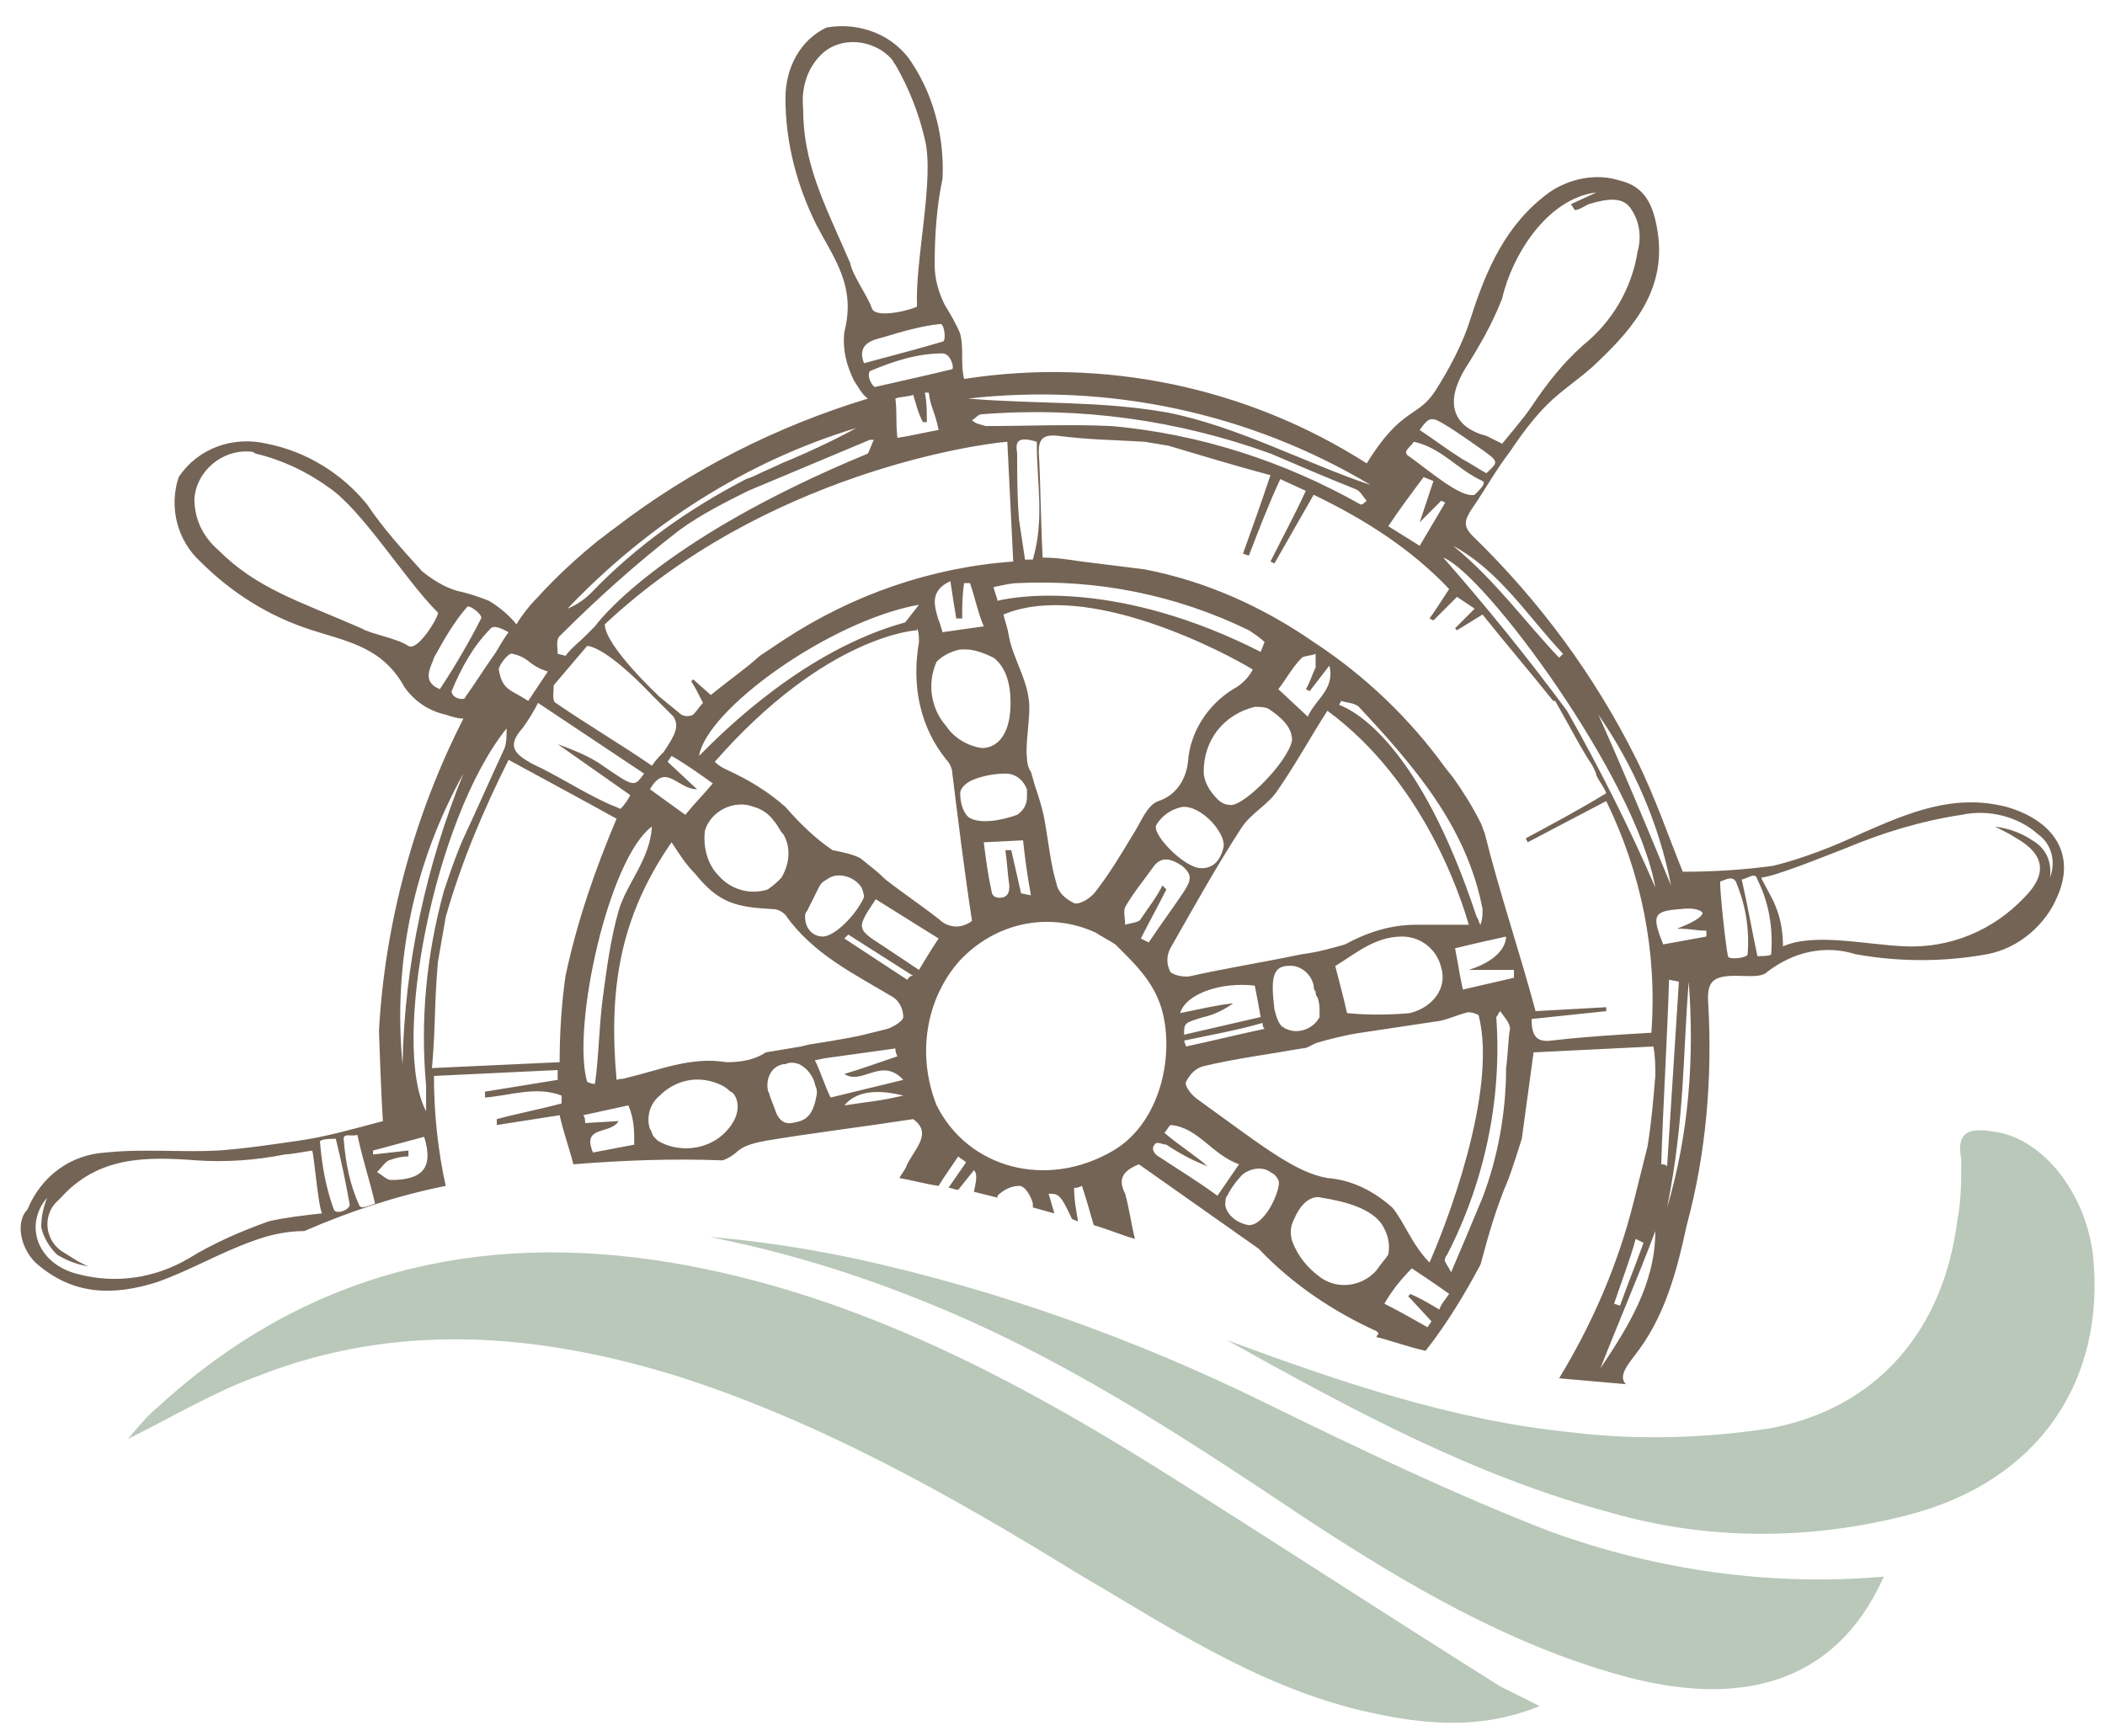 <?xml version="1.0" encoding="utf-8"?>
<!-- Generator: Adobe Illustrator 26.2.1, SVG Export Plug-In . SVG Version: 6.00 Build 0)  -->
<svg version="1.1" id="Ebene_1" xmlns="http://www.w3.org/2000/svg" xmlns:xlink="http://www.w3.org/1999/xlink" x="0px" y="0px"
	 viewBox="0 0 107.2 88.4" style="enable-background:new 0 0 107.2 88.4;" xml:space="preserve">
<style type="text/css">
	.st0{fill:#B9C8B9;}
	.st1{fill:#746455;}
</style>
<g id="Gruppe_36" transform="translate(-886.946 254.081)">
	<g id="Gruppe_23" transform="translate(892.454 -191.386)">
		<path id="Pfad_23" class="st0" d="M72.9,24.2c-3.2,1.3-6.2,0.9-9.2,0.2c-5.3-1.3-9.8-4.3-14.4-7C42.8,13.4,36.2,9.7,29,7.4
			C21.9,5.2,14.7,4.6,7.6,7.4c-2.2,0.8-4.2,2-6.6,3.2C1.6,9.9,2,9.4,2.5,9C10,2.1,18.8,0,28.6,1.6c9,1.5,17,5.6,24.7,10.4
			c5.9,3.7,11.7,7.5,17.6,11.2C71.5,23.5,72.1,23.8,72.9,24.2"/>
	</g>
	<g id="Gruppe_24" transform="translate(922.083 -192.181)">
		<path id="Pfad_24" class="st0" d="M60.8,18.4c-2.5,5.6-7.5,6.7-13.5,5c-5.7-1.6-10.8-4.6-15.7-7.8C25,11.2,18.7,7,11.2,4.1
			C7.9,2.8,4.5,1.8,1,1.1c2.5,0.2,5,0.6,7.4,1.1c7.3,1.6,14.3,4.1,21,7.4c4.7,2.3,9.5,4.6,14.4,6.5C49.3,18.1,55.1,18.9,60.8,18.4"
			/>
	</g>
	<g id="Gruppe_25" transform="translate(948.426 -197.623)">
		<path id="Pfad_25" class="st0" d="M1,11.8c5.7,2.1,11.5,4.1,17.6,4.7c3.3,0.4,6.7,0.3,10-0.2c5.5-1,8.9-5,9.6-10.6
			c0.2-1,0.2-2,0.2-3.1C38.1,1,39,1,40.2,1.2c2.4,0.4,4.5,3.1,4.9,6.2c0.7,6.5-2.8,11.6-9.4,13.3c-5,1.3-10.2,1.3-15.1-0.1
			C13.5,18.7,7.3,15.3,1,11.8"/>
	</g>
	<g id="Gruppe_26" transform="translate(886.946 -254.081)">
		<path id="Pfad_26" class="st1" d="M1.8,64.3c1.9,1.7,4,1.7,6.2,1c1.7-0.6,3.2-1.5,4.9-2.1c0.8-0.3,1.7-0.5,2.6-0.5
			c2.3-1,4.7-1.8,7.2-2.3c-0.4-1.8-0.6-3.7-0.6-5.6l6.3-0.3c0,0.2,0,0.4,0,0.5l-3.7,0.6c0,0.1,0,0.2,0,0.3c1.3-0.1,2.6-0.6,3.9-0.1
			c0,0.2,0,0.3,0,0.4c-1.1,0.3-2.2,0.5-3.3,0.8c0,0.1,0,0.2,0,0.3l3.2-0.5c0.2,0.9,0.5,1.7,0.7,2.5c2.5-0.2,5-0.3,7.6-0.2
			c0.3-0.1,0.6-0.3,0.8-0.5c0.4-0.3,0.9-0.4,1.4-0.5c2.4-0.4,4.9-0.7,7.5-1.1c1,0.7,0.1,1.5-0.3,2.3c-0.1,0.3-0.3,0.5-0.4,0.7
			c0.6,0.1,1.3,0.3,2,0.4c0.3-0.5,0.6-0.9,1-1.5c0.1,0.1,0.3,0.2,0.4,0.3l-0.9,1.3c0.2,0,0.3,0.1,0.5,0.1l0.8-1
			c0.2,0.2,0.1,0.6,0,1.1c0.4,0.1,0.8,0.2,1.2,0.3c0,0,0,0,0-0.1c0.3-0.3,0.7-0.5,1.1-0.5c0.3,0,0.6,0.5,0.7,0.9c0,0.1,0,0.1,0,0.2
			c0.4,0.1,0.7,0.2,1.1,0.3c-0.1-0.3-0.2-0.7-0.3-1c0.5,0,0.6,0,1.2,1.3c0.1,0,0.2,0.1,0.3,0.1c-0.1-0.6-0.2-1.1-0.2-1.7
			c0.1,0,0.2,0,0.4-0.1c0.2,0.6,0.4,1.3,0.6,2c0.7,0.2,1.4,0.5,2.1,0.7c-0.2-0.8-0.3-1.6-0.5-2.3C57,60.2,57,59.7,58,59.3l6.1,4.3
			c1.7,1.8,3.8,3.2,6,4.2l0.1,0.1c0,0.1-0.1,0.1-0.1,0.2c0.8,0.2,1.6,0.5,2.5,0.7c1.1-1.4,2-2.9,2.8-4.4c0.4-1.5,0.8-2.9,1.4-4.3
			c0.2-0.5,0.7-2.1,0.7-2.1l0.6-4.4l6.1-0.3c0.1,0.5,0.1,1,0.1,1.5c-0.1,1.2-0.2,2.4-0.4,3.6c-0.1,0.4-0.7,2.8-0.7,2.8
			c-0.8,3.2-2.1,6.2-3.8,9c1.1,0.1,2.3,0.2,3.4,0.3c-0.4-0.4,0.1-1,0.4-1.4c1.6-2,2.2-4.4,2.7-6.7c1-3.7,1.3-7.5,1.1-11.2
			c-0.1-1.2,0.2-1.5,1.4-1.5c0.6,0,1.3,0.1,1.6-0.2c1.3-1,2.9-1.4,4.5-0.9c2.2,0.4,4.5,0.4,6.7,0c1.6-0.3,3-1.5,3.6-3
			c0.9-2.1-0.2-3.8-2.6-4.5c-2.7-0.7-5,0.3-7.3,1.3c-1.5,0.7-3,1.3-4.6,1.7c-1.5,0.2-3,0.3-4.6,0.3c-0.7-1.7-1.4-3.8-2.4-5.8
			c-2.1-4.2-4.9-8-8.3-11.3c-0.5-0.5-0.4-0.8-0.1-1.3c0.7-1,1.3-2.1,2-3c0.6-0.9,1.2-1.7,1.9-2.4c0.8-0.8,1.8-1.4,2.6-2.2
			c1.9-1.8,3.5-3.8,3-6.7c-0.2-1.2-0.6-2.2-1.9-2.5c-1.2-0.4-2.6-0.1-3.6,0.6c-2.2,1.6-3.2,3.9-4,6.4c-0.4,1.3-1.1,2.6-1.8,3.7
			c-0.9,1.4-1.7,0.8-3.5,3.7c-6.1-3.9-13.4-5.4-20.5-4.3c-0.2-0.8,0-1.5-0.2-2.3c-0.2-0.5-0.5-1-0.8-1.5c-0.3-0.6-0.5-1.3-0.5-2
			c0-1.5,0.1-3,0.4-4.4c0.1-2-0.4-4.1-1.5-5.8c-0.9-1.5-2.7-2.2-4.4-1.9C40.8,2,40,3.4,40,5c0,2.3,0.6,4.5,1.6,6.5
			c0.9,1.7,2,3.1,1.4,5.4c-0.1,0.9,0.1,1.7,0.5,2.5c0.2,0.3,0.4,0.7,0.7,0.9c-4.6,1.4-9,3.6-12.9,6.6l0,0c-0.3,0.2-0.5,0.4-0.8,0.6
			c-1.1,0.9-2.1,1.8-3.1,2.9c-0.4,0.4-0.8,0.9-1.1,1.4c-0.4-0.5-0.9-0.9-1.4-1.2c-0.5-0.2-1.1-0.4-1.6-0.5c-0.7-0.2-1.3-0.6-1.8-1
			c-1-1.1-2-2.2-2.8-3.4c-1.3-1.6-3.1-2.7-5.1-3.1c-1.7-0.4-3.5,0.2-4.5,1.7c-0.5,1.5-0.1,3.2,1.1,4.3c1.6,1.6,3.5,2.8,5.7,3.5
			c1.9,0.6,3.6,0.9,4.7,2.9c0.5,0.7,1.2,1.2,2.1,1.4c0.3,0.1,0.6,0.2,0.9,0.2c-2.5,4.9-4,10.4-4.3,15.9c0,0,0.1,3.1,0.2,4.6
			c-1.5,0.4-2.9,0.8-4.3,1c-1.4,0.2-2.7,0.4-4.1,0.5c-1.9,0.1-3.8-0.1-5.7,0.1c-1.8,0.1-3.3,1.2-4,2.9C0.8,62.2,1,63.5,1.8,64.3
			 M83.3,63.1l0.4,0.2c-0.4,1.1-0.8,2.1-1.2,3.2l-0.3-0.1C82.6,65.2,83,64.2,83.3,63.1 M81.5,69.7c0.9-2.3,1.9-4.6,2.8-7
			C84.3,65.4,82.9,67.6,81.5,69.7 M94,43.2c1.9-0.8,3.9-1.4,5.9-1.7c1.4-0.3,2.9,0.1,3.9,1c0.7,0.5,0.9,1.4,0.6,2.2
			c0.1-0.8-0.2-1.5-0.9-1.9c-0.6-0.4-1.2-0.6-1.9-0.7c0.4,0.2,0.8,0.4,1.1,0.6c1.4,0.8,1.6,1.8,0.4,3c-1.6,1.7-3.8,2.6-6.1,2.5
			c-2.1-0.1-4.6-0.7-6.2,0c0-0.7-0.1-1.4-0.4-2.1c-0.1-0.3-0.7-1.3-0.7-1.4C90.5,44.6,92.7,43.7,94,43.2 M89.5,44.8
			c0.6,1.2,0.8,2.5,0.7,3.8c0,0.1-0.6,0.1-0.7,0.1c-0.3-1.4-0.5-2.6-0.8-3.9C89.1,44.7,89.4,44.4,89.5,44.8 M88.4,44.9
			c0.5,1.2,0.7,2.4,0.6,3.7c0,0.2-1,0.3-1,0.1c-0.1-0.4-0.4-3.1-0.4-3.8C87.9,44.8,88.2,44.6,88.4,44.9 M28.5,54.1L22,54.4
			c0.2-2.4,0.1-3,0.3-5.4l0.4-2.3c0.8-2.8,1.9-5.4,3.2-8c2.2,1.2,3.7,2,5.5,3c-1.1,2.6-2,5.2-2.6,8C28.6,51.1,28.5,52.6,28.5,54.1
			 M21.7,55.3c0,0.4,0,0.9,0,1.3c-1.8-3.4,0.4-14.9,4.1-19.5c0,0.3,0,0.7-0.1,1c-0.7,1.5-1.4,3.1-2.1,4.6c-0.4,0.9-0.7,1.8-1,2.7
			C21.7,48.7,21.4,52,21.7,55.3 M34,38.8l0.2-0.3c0.7,0.4,1.4,0.9,2.1,1.4c-0.5,0.6-1,1.1-1.4,1.6l-1.8-1.3c0.8-1.4,1.4,0,2.4,0
			L34,38.8 M48.2,38.7c0.2,0.2,0.3,0.5,0.3,0.7c0.3,2.4,0.6,4.9,1,7.5c-0.5,0.4-1.2,0.4-1.7-0.1c-0.9-0.7-1.8-1.3-2.7-2l0,0
			c-0.4-0.4-0.8-0.7-1.3-1.1c-0.4-0.2-0.9-0.3-1.4-0.4c-0.9-0.6-1.7-1.4-2.4-2.2c-0.9-0.8-1.9-1.4-3-1.9c-0.2-0.1-0.4-0.2-0.6-0.4
			c5.7-6.5,10.3-6.7,10.3-6.7l0-0.1c0.1,0.2,0.1,0.5,0.1,0.7C46.4,35,46.9,37.1,48.2,38.7 M47.7,33.7c0.3-0.3,0.7-0.5,1.1-0.6
			c0.6-0.1,1.2,0.1,1.8,0.4c1.2,0.9,0.8,3.1,0.8,3.1c-0.2,1.1-0.8,1.5-1.4,1.5c-0.7-0.1-1.4-0.5-1.8-1.1
			C47.4,36.1,47.2,34.8,47.7,33.7 M48.4,29.6c0.1,0.7,0.2,1.3,0.3,1.9l0.3,0c0-0.6,0-1.2,0.1-1.8l0.3,0c0.3,0.9,0.4,1.5,0.7,2.2
			c-0.7,0.1-1.4,0.2-2.1,0.3c0,0-0.2-0.7-0.2-0.6C47.6,30.9,47.3,30.1,48.4,29.6 M52.8,22.5c0,2.2,0.4,3.9-0.2,6h-0.4
			c-0.1-0.7-0.2-1.3-0.3-2c-0.1-1.1-0.1-2.3-0.1-3.4C51.7,22.5,51.8,22.2,52.8,22.5 M50.2,21.7c-0.3-0.1-0.5-0.1-0.7-0.3
			c0.2-0.1,0.3-0.3,0.5-0.3c5-0.4,10,0.3,14.7,2c1.4,0.6,2.8,1.2,4.3,1.8c0.3,0.1,0.4,0.4,0.6,0.6c-0.1,0.1-0.2,0.2-0.3,0.2
			c-3.9-2.2-8.2-3.6-12.7-4C54.5,21.6,52.3,21.7,50.2,21.7 M51.8,29.7c4.1-0.2,8.1,0.6,11.8,2.4c0.3,0.2,0.6,0.4,0.8,0.6l-0.2,0.5
			c-7.1-3.6-12.2-2.9-13.4-2.6c0-0.1-0.2-0.6-0.2-0.7C51.1,29.8,51.5,29.7,51.8,29.7 M66.7,35.2c0.3-0.4,0.7-0.9,1-1.3
			c0.3,1.2-0.7,1.7-1.1,2.6l-1.5-1.4c0.4-0.5,0.7-1.1,1.2-1.6c0.1-0.1,0.5-0.1,0.7-0.2c0,0.2,0,0.5,0,0.7c-0.2,0.4-0.3,0.8-0.5,1.1
			L66.7,35.2 M74.8,47.1c-1.1,0-1.9,0-2.7,0c-1.3,0-2.5,0.4-3.6,1c-0.7,0.2-1.4,0.4-2.2,0.5c-1.9,0.4-3.8,0.7-5.6,1.1
			c-0.3,0.1-0.9,0-1.1-0.2c-0.2-0.4-0.2-0.8,0-1.2c1.2-2.1,2.3-4.1,3.6-6.1c0.5-0.8,1.4-1.2,1.9-2c0.9-1.3,1.6-2.6,2.5-4
			C72.5,39.8,74.4,45.7,74.8,47.1 M68.2,35.9l0.1-0.2c0.3,0.1,0.7,0.1,0.9,0.3c2.8,3,5.5,6.1,6.3,10.3c0,0.3,0,0.5-0.1,0.8
			c-0.1-0.1-0.1-0.3-0.2-0.4C72.3,37.9,69,36.2,68.2,35.9 M60.1,51.6c0.3-1,2.1-1.6,3.8-1.4c0.1,0.5,0.2,1,0.3,1.6l-3.9,0.9
			c0-0.6,0-0.6,1-0.9c0.5-0.1,1.1-0.4,1.5-0.7C61.9,51.2,61.1,51.4,60.1,51.6 M64.3,52.1c0,0.1,0,0.2,0.1,0.3
			c-1.4,0.3-2.6,0.6-4,0.9L60.3,53C61.7,52.7,62.9,52.5,64.3,52.1 M60.4,55.1c0.2-0.4,0.5-0.7,0.9-0.8c1.7-0.4,3.3-0.6,5-0.9
			c0.3,0,0.5-0.2,0.8-0.3c0.7-0.2,1.5-0.4,2.2-0.5c1.3-0.2,2.7-0.4,4-0.6c0.5-0.1,0.9-0.3,1.3-0.4c0.2-0.1,0.5,0,0.7,0.1
			c1,3.9-1.7,10.8-2.5,12.6c-0.9-0.9-1.3-2.1-1.9-2.8c-0.9-0.8-2-1.4-3.3-1.5c-1.7-0.3-3.4-1.7-6.6-4C60.7,55.8,60.3,55.3,60.4,55.1
			 M65.9,49.2c0.5,0.1,0.9,0.5,1,1c0,0.1,0,0.2,0.1,0.3c0,0,0,0,0,0c0,0.1,0,0.2,0.1,0.3c0.1,0.3,0.1,0.5,0.1,0.8c0,0.1,0,0.1,0,0.2
			l0,0c-0.3,0.6-1.1,0.9-1.7,0.6c-0.1,0-0.1-0.1-0.2-0.1c-0.2-0.2-0.3-0.5-0.4-0.9C64.7,49.7,64.8,49.1,65.9,49.2 M71.8,51.6
			c-1.1,0.1-2.2,0.1-3.2,0c-0.2-0.9-0.4-1.6-0.6-2.4c1-0.6,2-1.5,3.4-1.5c1,0,1.8,0.7,2,1.6C73.7,50.3,73,51.3,71.8,51.6
			C71.9,51.6,71.9,51.6,71.8,51.6 M59.2,45.1c-0.3,0.6-0.7,1.1-1.1,1.7C58,47,57.6,47,57.3,47.1c0-0.3-0.1-0.7,0-0.9
			c0.4-0.7,0.9-1.3,1.4-2c0.4-0.6,0.9-0.5,1.5-0.1c0.6,0.5,0.4,0.8,0.1,1.3c-0.6,0.9-1.2,1.7-1.8,2.6l-0.4-0.2
			c0.4-0.8,0.9-1.7,1.3-2.5L59.2,45.1 M51.4,45.1c0,0.2,0,0.5-0.3,0.6c-0.4,0.1-0.6-0.1-0.6-0.3c-0.2-0.9-0.3-1.7-0.4-2.5l2-0.1
			c0.1,0.9,0.2,1.7,0.4,2.8L52,45.5c-0.2-0.9-0.3-1.3-0.5-2.2l-0.3,0C51.3,44,51.3,44.4,51.4,45.1 M49.3,41.6
			c-0.3-0.3-0.4-0.8-0.4-1.2c0-0.3,0.4-0.6,0.7-0.7c0.5-0.2,1.1-0.3,1.6-0.3c0.5,0,0.9,0.3,1.1,0.8c0,0.1,0,0.2,0,0.3c0,0,0,0,0,0.1
			c0,0.4-0.2,0.7-0.5,0.9C51,41.8,49.8,42,49.3,41.6 M52.3,38.6c-0.1-0.7,0.2-2.2,0.1-2.9c-0.1-1.1-0.8-2.2-1-3.2
			c-0.1-0.6-0.2-0.8-0.3-1.2c4.3-1.8,11.4,2,12.7,2.8c-0.2,0.4-0.6,0.8-1,1c-1.3,0.8-2.2,2.2-2.3,3.7c-0.1,0.9-0.6,1.7-1.5,2
			c-0.6,0.2-0.9,1.1-1.3,1.7c-0.6,1-1.2,2-1.9,2.9c-0.2,0.3-0.8,0.7-1.1,0.6c-0.4-0.2-0.8-0.5-0.9-1c-0.3-1-0.4-2.1-0.6-3.2
			c-0.1-0.6-0.3-1.2-0.5-1.8l0,0l-0.2-0.7C52.4,39.2,52.3,38.9,52.3,38.6 M62.3,43.2c-0.2,0.8-0.7,1.1-1.3,1
			c-0.9-0.2-2.4-1.8-2.1-2.2c0.3-0.5,0.8-0.8,1.3-0.9C61.2,41,62.5,42.5,62.3,43.2 M65.8,37.7c-0.2,1.1-2.4,3.3-3.1,3.3
			c-0.3,0-0.5-0.1-0.7-0.3h0c-0.4-0.4-0.7-0.9-0.7-1.4l0,0c0-1.6,1-2.9,2.6-3.3l0,0c0.2,0,0.5,0,0.7,0.1
			C65.2,36.5,65.8,37,65.8,37.7 M44,45.7c-0.4,0.9-1.5,2-2.1,2c-0.5,0-0.9-0.4-0.9-1c0-0.1,0-0.2,0.1-0.3c0.2-0.4,0.4-0.8,0.6-1.2
			c0.1-0.2,0.2-0.3,0.4-0.4c0.5-0.4,1.3-0.2,1.7,0.3C43.9,45.2,44,45.5,44,45.7 M39.8,44.7c-0.2,0.2-0.4,0.4-0.7,0.6
			c-0.9,0.3-1.9,0-2.5-0.7c-0.6-0.6-0.8-1.5-0.7-2.3c0.3-1,1.5-1.6,2.5-1.2c0.4,0.1,0.8,0.4,1,0.7c0.2,0.2,0.3,0.5,0.5,0.7
			C40.3,43.2,40.2,44,39.8,44.7 M46.1,31.7c-5.1,1.4-9.2,5.5-10.4,6.7l-0.1,0.1c0.4-2.4,6.7-6.9,11.2-7.7L46.1,31.7 M33.2,42.1
			c-0.1,1.7-1.3,2.9-1.7,4.3c-0.4,1.4-0.6,2.9-0.8,4.4c-0.2,1.5-0.2,3-0.4,4.4c-0.1,0-0.2,0-0.4-0.1C29.1,52.3,31,43.7,33.2,42.1
			 M30.7,39c-0.7-0.5-1.5-0.8-2.3-1.1l3.7,2.6c-0.1,0.2-0.3,0.5-0.5,0.7c-0.2-0.1-0.5-0.2-0.7-0.3c-1.3-0.6-2.5-1.4-3.8-2
			c-0.9-0.5-1.3-0.9-0.5-1.8c0.3-0.4,0.6-0.9,0.8-1.3c1.8,1.2,3.6,2.4,5.4,3.6C32.3,40.1,32.3,40.1,30.7,39 M32.3,58.3l-2.1,0.4
			c-0.6-1.4,0.9-0.9,1.3-1.6l-1.7,0.1c0-0.1,0-0.3-0.1-0.4c0.9-0.2,1.4-0.3,2.3-0.5C32.3,57,32.3,57.6,32.3,58.3 M36.8,57.8
			c-0.9,0.8-2.3,0.9-3.3,0.3c-0.1-0.1-0.2-0.2-0.2-0.2c-0.1-0.1-0.1-0.3-0.2-0.4c-0.2-0.6,0-1.3,0.5-1.7c0.7-0.7,1.7-1,2.7-0.7l0,0
			c0.3,0.1,0.6,0.2,0.9,0.5C37.4,55.6,38.1,56.6,36.8,57.8 M37,54.1c-1.8-0.3-3.4,0.4-5.1,0.8c-0.3,0.1-0.2,0-0.5,0.1
			c-0.4-4.5,0.1-8.2,2.8-12.1c0.4,0.6,0.7,1.1,1.2,1.6c1.2,1.5,2.1,1.7,3.9,1.8c0.3,0,0.5,0.1,0.7,0.3c1.4,2,3.5,3,5.5,4.2
			c0.3,0.2,0.5,0.6,0.5,1c0,0.2-0.5,0.5-0.8,0.6c-0.4,0.1-0.8,0.2-1.2,0.3c-0.8,0.2-2.8,0.5-2.8,0.5l-0.4,0.1
			c-0.6,0.1-1.2,0.2-1.8,0.3C38.4,54,37.7,54.1,37,54.1 M41.6,55.7c-0.2,1.3-0.7,1.4-1.3,1.5s-0.8-0.6-0.8-0.6l0,0
			c-0.1-0.3-0.2-0.5-0.3-0.8c0-0.1-0.1-0.2-0.1-0.3l0,0c-0.1-0.6,0.2-1.2,0.8-1.3c0,0,0.1,0,0.1,0c0.2-0.1,0.4-0.1,0.7,0
			c0.4,0.2,0.7,0.6,0.8,1l0,0c0,0.1,0.1,0.2,0.1,0.4C41.6,55.6,41.6,55.6,41.6,55.7L41.6,55.7z M43,56.3c0.5-0.6,1.4-0.9,3-0.5
			C44.7,56.1,44.3,56.1,43,56.3 M42.3,55.9c-0.3-0.6-0.5-1.3-0.8-1.9l0.5-0.1l3.6-0.5c0,0.1,0,0.2,0.1,0.4c-0.9,0.3-1.7,0.6-2.7,0.9
			c0.9,0.6,1.9-0.9,3,0.3L42.3,55.9 M46.2,49.9L43,47.8l0.2-0.2c1.1,0.7,2.2,1.4,3.3,2.1C46.3,49.7,46.3,49.8,46.2,49.9 M46.8,49.4
			c-0.6-0.4-1.2-0.8-1.8-1.2c-1.4-0.9-1.4-0.9-0.4-2.4l3.2,2C47.4,48.4,47.1,48.9,46.8,49.4 M56.7,58.6c-3.4,2-7.4,0.9-9-2.3
			c-1-2.5-0.6-5.4,1.2-7.4c1.8-1.9,4.5-2.5,6.9-1.4c0.3,0.2,0.7,0.4,1,0.6c1.1,1.1,2.2,2.1,2.5,3.9C59.7,54.3,58.9,57.3,56.7,58.6
			 M59,58.9c-0.2-0.1-0.4-0.4-0.2-0.6c0.1-0.2,0.4,0,0.6,0c0.6,0.4,1.3,0.8,2.1,1.1c-0.7-0.6-1.5-1.1-2.2-1.7
			c0.1-0.1,0.2-0.3,0.3-0.4c1.4,0.1,2.1,1.5,3.5,2l-1.1,1.6C60.9,60.1,59.9,59.5,59,58.9 M63.6,62.4c-0.6-0.1-1.1-0.5-1.2-1
			c0-0.2,0-0.4,0.1-0.5c0.2-0.4,0.5-0.8,0.8-1.1c0.4-0.3,1-0.4,1.4-0.1l0,0c0.2,0.1,0.3,0.2,0.4,0.4C65.3,60.4,64.5,62.4,63.6,62.4
			 M70.1,64.7c-0.7,0.8-1.9,1-2.8,0.4c-0.7-0.5-1.2-1.1-1.5-1.9c-0.1-0.4-0.1-0.7,0.1-1.1c0.6-1.4,1.4-1.1,1.4-1.1
			c1.3,0.2,2.6,0.6,3.1,1.4c0.3,0.5,0.4,1,0.3,1.5C70.5,64.2,70.3,64.4,70.1,64.7 M73.3,66.7c-0.5-0.3-1-0.6-1.5-0.8
			c0,0,0,0.1-0.1,0.1l1.2,1.3l-0.2,0.3c-0.9-0.5-1.4-0.8-2.2-1.2c0.4-0.7,0.9-1.3,1.4-1.8c0.6,0.4,1.2,0.8,1.9,1.3
			C73.6,66.2,73.4,66.4,73.3,66.7 M76.7,54.4c0,2.2-0.4,4.5-1.2,6.6c-0.5,1.2-1,2.4-1.6,3.8c-0.2-0.4-0.4-0.6-0.3-0.7
			c0-0.1,0.1-0.2,0.1-0.2c1.9-3.7,2.8-7.9,2.5-12.1c0.1-0.1,0.1-0.2,0.2-0.3c0.2,0.3,0.5,0.6,0.5,0.9C76.8,52.9,76.8,53.7,76.7,54.4
			 M74.5,50.4c-0.2-0.9-0.2-1.1-0.4-2.1c0.8-0.2,1.7-0.4,2.6-0.6c0,0.1,0,1.1-1.9,1.7l2.3,0c0,0.1,0,0.3,0,0.4L74.5,50.4 M79.8,36.2
			c-2-2.7-4.1-5.3-6.3-7.8c2.1,0.8,9.8,11.2,10.8,16.8C83,42.2,81.5,39.2,79.8,36.2 M84.9,61.5c0.9-4.5,0.8-7.8,1.1-11.5
			C86.3,53.9,86,57.8,84.9,61.5 M84.6,59.3c0.1-3.1,0.3-6.3,0.4-9.4l0.5,0.1l-0.6,9.4C84.8,59.3,84.7,59.3,84.6,59.3 M86.7,46.5
			c0,0.2-0.5,0.5-1.3,0.8c0.8,0,0.9,0.1,1.5,0.1l0,0.3l-2.2,0.4c-0.6-1.5-0.5-1.7,0.9-1.8C86.3,46.2,86.7,46.4,86.7,46.5 M85.1,45.1
			c-1.2-2.9-2.4-5.8-3.7-8.7C83.2,39,84.5,42,85.1,45.1 M79.6,33.3c-0.1,0.1-0.1,0.1-0.2,0.2c-1.8-1.9-3.3-4-5.4-5.7
			C76.4,29.1,77.8,31.4,79.6,33.3 M74.6,18.8c0.7-1.1,1.4-2.3,1.9-3.6c0.5-2.2,2.3-5.1,4.8-5.4l-1.3,0.6l0.2,0.3
			c0.2,0,0.5-0.2,0.7-0.3c1-0.3,1.8-0.4,2.2,0.3c0.4,0.6,0.5,1.4,0.3,2.1c-0.3,1.9-1.3,3.6-2.8,4.8c-1,0.9-1.8,1.9-2.6,3.1
			c-0.4,0.6-1.1,1.4-1.5,1.9c0,0-0.8-0.4-0.8-0.4C75.3,22.1,73,21.5,74.6,18.8 M73.7,21.7c0.2,0.1,2.1,1.4,2.3,1.6
			c0.3,0.3,0.1,0.4-0.3,0.8c-0.4-0.2-0.8-0.5-1.2-0.7c-0.8-0.5-1.3-0.9-2.2-1.5C72.8,21.2,72.9,21.2,73.7,21.7 M72,22.5
			c1.4,0.3,2.2,1.4,3.5,2c0.2,0.1-0.1,0.4-0.4,0.7c-0.7,0.2-2.4-1.3-3.4-2C71.4,23,71.9,22.7,72,22.5 M72.5,24.3l0.5,0.2
			c-0.2,0.6-0.4,1.2-0.7,2.1c0.5-0.5,0.8-0.8,1.1-1.1l0.2,0.1l-1.3,2.2l-1.6-1C71.3,25.9,71.9,25.1,72.5,24.3 M73.8,30
			c-0.4,0.6-0.7,1.1-1,1.5l0.2,0.1c0.4-0.4,0.8-0.8,1.2-1.2l0.9,0.6l-1,1l0.1,0.1l1.3-0.8c1.2,1.5,2.4,2.9,3.6,4.4l0.1,0
			c0.8,1.4,1.3,2.4,1.9,3.3c0.1,0.2,0.2,0.4,0.2,0.5c0.2,0.4,0.4,0.6,0.5,0.9c-1.3,0.8-2.8,1.6-4.1,2.3l0.1,0.2l4-2.1
			c1.8,3.7,2.6,7.7,2.3,11.8c-1.7,0.1-3.4,0.2-5.1,0.4c-0.8,0.1-1-0.3-1-1.1l3.8-0.4c0-0.1,0-0.2,0-0.2l-3.6,0.2
			c-0.8-3-1.8-5.9-2.6-9.1c-0.1-0.2-0.1-0.3-0.2-0.5c-0.4-0.8-0.9-1.6-1.4-2.3l-0.4-0.5c-1.8-2.5-4.1-4.7-6.7-6.4
			c-2.6-1.8-5.5-3.1-8.6-3.7c0,0-2.4-0.3-3.2-0.4c-0.7-0.1-1.3-0.2-2-0.2c-0.1-1.8-0.1-3.6-0.2-5.4c0-0.6,0.2-0.9,1-0.8
			c1.6,0.2,2.7,0.2,4.4,0.3l1.2,0.2c1.7,0.5,3.3,1,5.2,1.5c-0.5,1.5-0.9,2.6-1.4,4l0.3,0.1c0.5-1.3,1-2.6,1.6-3.9l1.3,0.6
			c-0.6,1.3-1.2,2.4-1.8,3.6l0.2,0.1l2-3.5C69.6,26.5,71.9,28,73.8,30 M69.8,24.7c-3.3-1.1-6.8-3-10.4-3.7
			c-3.5-0.6-6.5-0.4-10.1-0.7C56.4,19.5,63.6,21,69.8,24.7 M51.3,22.5c0.1,2.1,0.2,4,0.3,6.1c-4.2,0.3-8.2,1.7-11.7,4l-1.2,0.8
			c-0.9,0.8-1.4,1.1-2.5,2l-0.9-0.8l-0.1,0.1c0.2,0.3,0.4,0.7,0.6,1.1c-0.2,0.2-0.3,0.4-0.5,0.6c-0.2,0.1-0.4,0.1-0.6,0l-1.1-0.9
			c0,0-2.8-2.6-2.8-3.7C39,24.1,49.9,22.6,51.3,22.5 M47.1,20c0.1,0,0.2,0,0.2,0c0.1,0.8,0.3,0.9,0.5,1.9c-0.6,0.1-1.4,0.3-2.1,0.4
			c-0.1-1,0-1.1-0.1-2c0.2-0.1,0.8-0.1,0.9-0.2c0.2,0.6,0.2,0.8,0.5,1.4h0.2C47.2,20.9,47.2,20.5,47.1,20 M48.5,18.8
			c-1.2,0.3-2.6,0.6-3.9,0.9c-0.1,0.1-0.5-0.5-0.3-0.8c1.2-0.5,2.4-0.9,3.7-0.9C48.4,18,48.6,18.7,48.5,18.8 M43.3,13.4
			c-1.4-3.2-2.4-5.1-2.4-7.9c-0.1-1,0.2-2,0.9-2.7C42.8,1.8,44.5,2,45.4,3c0.1,0.1,0.1,0.2,0.2,0.3c0.7,1.2,1.2,2.5,1.5,3.8
			c0.5,2-0.5,6.1-0.4,8.5c0,0.1-2.1,0.7-2.3,0.1C44.2,15.1,43.4,14,43.3,13.4 M44,18.5c-0.4-1,0.5-1.2,0.9-1.3c1-0.3,2-0.6,3-0.7
			c0.2,0,0.3,0.9,0.1,0.9C47,17.7,45.5,18.1,44,18.5 M43.6,21.8c-0.7,0.4-2.1,1.1-3.8,1.8c-0.4,0.2-0.9,0.4-1.3,0.6
			c-0.2,0.1-0.5,0.2-0.5,0.2c-2.9,1.5-5.6,3.4-7.9,5.8c-0.3,0.3-0.7,0.6-1.2,0.8C33,26.7,38,23.5,43.6,21.8 M28.5,32.4
			c1.9-1.9,3.9-3.7,6.1-5.4c1.1-0.8,2.3-1.4,3.5-2l6.2-2.6c0.1,0,0.1,0,0.2,0c-0.1,0.2-0.2,0.5-0.3,0.7c-10.9,4.5-13.9,8.8-13.9,8.8
			l0,0c-0.2,0.2-0.4,0.4-0.5,0.5c-0.3,0.3-0.7,0.6-1,1l-0.4-0.1C28.4,33,28.3,32.6,28.5,32.4 M28.2,34.9c0.6-0.7,1.1-1.3,1.7-2
			c0.2,0,1.1,0.2,3.3,2.5c0.1,0.1,0.2,0.2,0.3,0.3l0.8,0.8c0.3,0.5,0.1,0.9-0.5,1.8c-0.2,0.2-0.4,0.4-0.6,0.7
			c-1.6-1.1-3.3-2.1-4.9-3.2C28.1,35.7,28.2,35.2,28.2,34.9L28.2,34.9z M26.1,33.3c0.9,0.2,0.8,0.6,1.8,0.9l-1,1.5
			c-0.9-0.6-1.3-0.5-1.5-1.6C25.4,33.9,25.9,33.2,26.1,33.3 M20.8,32.9c-0.6-0.4-1.9-0.6-2.4-0.9c-3.2-1.4-5.3-2-7.3-4
			c-0.8-0.7-1.2-1.6-1.2-2.6c0.1-1.4,1.4-2.5,2.8-2.4c0.1,0,0.2,0,0.3,0.1c1.3,0.3,2.6,0.9,3.7,1.7c1.7,1.1,3.9,4.7,5.6,6.4
			C22.4,31.3,21.3,33.2,20.8,32.9 M22.4,35.1c-1-0.4-0.4-1.2-0.3-1.6c0.5-0.9,1-1.8,1.7-2.6c0.1-0.1,0.8,0.4,0.7,0.6
			C24,32.5,23.2,33.9,22.4,35.1 M23,35.2c0.5-1.2,1.1-2.3,2-3.2c0.2-0.2,0.7,0.1,0.9,0.2c-0.3,0.4-0.5,0.8-0.7,1.1
			c-0.5,0.7-1,1.5-1.5,2.2C23.7,35.7,23,35.6,23,35.2 M23.6,39.4c-1.9,4.7-3,9.7-3.1,14.8C20,49,21.1,43.9,23.6,39.4 M21.6,57.9
			c0.5,1.6-0.1,2.2-1.7,2.2c-0.2,0-0.5-0.3-0.7-0.4c0.2-0.2,0.4-0.5,0.6-0.6c0.3-0.1,0.6-0.2,1-0.2l0-0.3L19,58.8l0-0.2L21.6,57.9
			 M17.5,58c0-0.3,0.4-0.1,0.7-0.2c0.3,1.4,0.6,2.2,0.9,3.5c-0.3,0.1-0.7,0.3-0.8,0.1C17.8,60.3,17.6,59.2,17.5,58 M17.1,58
			c0.3,1.2,0.5,2.2,0.7,3.3c0.1,0.3-0.7,0.6-0.8,0.3c-0.4-1.1-0.6-2.2-0.7-3.4C16.2,58,16.9,58,17.1,58 M2.4,61
			c-0.2,0.5-0.3,1-0.3,1.5c0.1,0.5,0.4,1,0.8,1.4c0.5,0.3,1,0.5,1.6,0.6C4,64.3,3.6,64,3.1,63.7c-0.8-0.6-0.9-1.7-0.3-2.4
			C2.9,61.2,3,61.1,3.1,61c1.9-2.1,4.3-2.1,6.9-1.9c1.5,0.1,3,0,4.5-0.3c0.2,0,0.8-0.1,1.4-0.2c0.1,0.3,0.3,2.8,0.5,3.2
			c-0.9,0.1-1.8,0.2-2.7,0.4c-1.4,0.5-2.8,1.1-4.1,1.9c-1.7,1-3.7,1.3-5.6,0.8C1.9,64.4,1.2,62.4,2.4,61"/>
	</g>
</g>
</svg>
